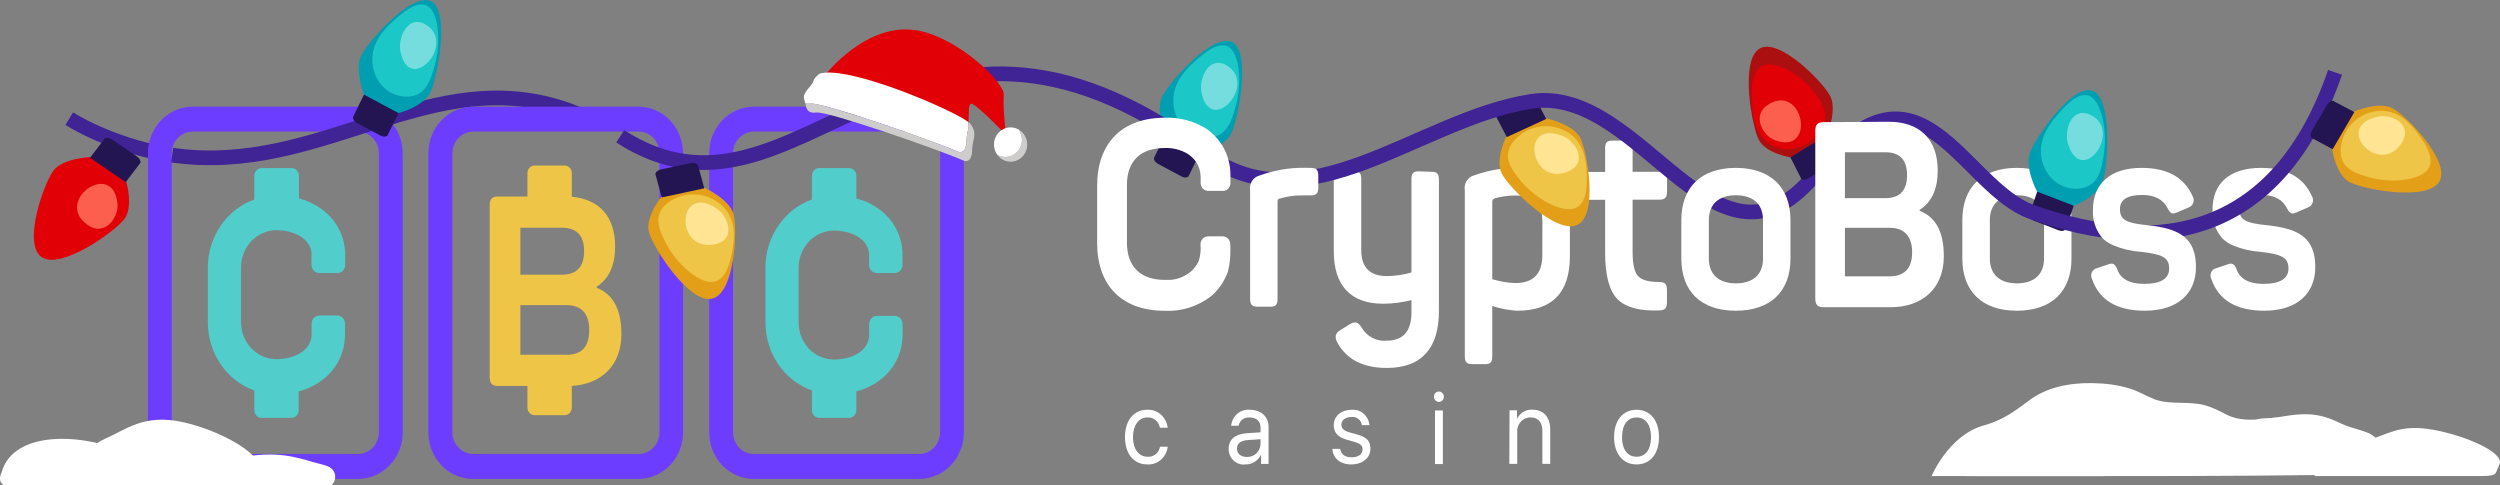 <svg width="170" height="33" viewBox="0 0 170 33" fill="none" xmlns="http://www.w3.org/2000/svg">
  <rect x="0" y="0" width="170" height="33" fill="#808080" stroke="none"/>
  <animate href="#outerRed" xmlns="http://www.w3.org/2000/svg" attributeName="fill"
    values="#e10006;#009eb1;#e49f19;#e10006" dur="2s" repeatCount="indefinite" />
  <animate href="#outerRed-1" xmlns="http://www.w3.org/2000/svg" attributeName="fill"
    values="#e10006;#009eb1;#e49f19;#e10006" dur="2s" repeatCount="indefinite" />
  <animate href="#innerRed" xmlns="http://www.w3.org/2000/svg" attributeName="fill"
    values="#e10006;#1bc7c7;#eec546;#e10006" dur="2s" repeatCount="indefinite" />
  <animate href="#innerRed-1" xmlns="http://www.w3.org/2000/svg" attributeName="fill"
    values="#e10006;#1bc7c7;#eec546;#e10006" dur="2s" repeatCount="indefinite" />
  <animate href="#blickRed" xmlns="http://www.w3.org/2000/svg" attributeName="fill"
    values="#fd5f4f;#75dddd;#ffe494;#fd5f4f" dur="2s" repeatCount="indefinite" />
  <animate href="#blickRed-1" xmlns="http://www.w3.org/2000/svg" attributeName="fill"
    values="#fd5f4f;#75dddd;#ffe494;#fd5f4f" dur="2s" repeatCount="indefinite" />
  <animate href="#outerBlue" xmlns="http://www.w3.org/2000/svg" attributeName="fill"
    values="#009eb1;#e49f19;#e10006;#009eb1" dur="2s" repeatCount="indefinite" />
  <animate href="#outerBlue-1" xmlns="http://www.w3.org/2000/svg" attributeName="fill"
    values="#009eb1;#e49f19;#e10006;#009eb1" dur="2s" repeatCount="indefinite" />
  <animate href="#outerBlue-2" xmlns="http://www.w3.org/2000/svg" attributeName="fill"
    values="#009eb1;#e49f19;#e10006;#009eb1" dur="2s" repeatCount="indefinite" />
  <animate href="#innerBlue" xmlns="http://www.w3.org/2000/svg" attributeName="fill"
    values="#75dddd;#ffe494;#fd5f4f;#75dddd" dur="2s" repeatCount="indefinite" />
  <animate href="#innerBlue-1" xmlns="http://www.w3.org/2000/svg" attributeName="fill"
    values="#75dddd;#ffe494;#fd5f4f;#75dddd" dur="2s" repeatCount="indefinite" />
  <animate href="#innerBlue-2" xmlns="http://www.w3.org/2000/svg" attributeName="fill"
    values="#75dddd;#ffe494;#fd5f4f;#75dddd" dur="2s" repeatCount="indefinite" />
  <animate href="#blickBlue" xmlns="http://www.w3.org/2000/svg" attributeName="fill"
    values="#75dddd;#ffe494;#fd5f4f;#75dddd" dur="2s" repeatCount="indefinite" />
  <animate href="#blickBlue-1" xmlns="http://www.w3.org/2000/svg" attributeName="fill"
    values="#75dddd;#ffe494;#fd5f4f;#75dddd" dur="2s" repeatCount="indefinite" />
  <animate href="#blickBlue-2" xmlns="http://www.w3.org/2000/svg" attributeName="fill"
    values="#75dddd;#ffe494;#fd5f4f;#75dddd" dur="2s" repeatCount="indefinite" />
  <animate href="#outerYellow" xmlns="http://www.w3.org/2000/svg" attributeName="fill"
    values="#e49f19;#009eb1;#ab0f0f;#e49f19" dur="2s" repeatCount="indefinite" />
  <animate href="#outerYellow-1" xmlns="http://www.w3.org/2000/svg" attributeName="fill"
    values="#e49f19;#009eb1;#ab0f0f;#e49f19" dur="2s" repeatCount="indefinite" />
  <animate href="#outerYellow-2" xmlns="http://www.w3.org/2000/svg" attributeName="fill"
    values="#e49f19;#009eb1;#ab0f0f;#e49f19" dur="2s" repeatCount="indefinite" />
  <animate href="#innerYellow" xmlns="http://www.w3.org/2000/svg" attributeName="fill"
    values="#eec546;#1bc7c7;#e10006;#eec546" dur="2s" repeatCount="indefinite" />
  <animate href="#innerYellow-1" xmlns="http://www.w3.org/2000/svg" attributeName="fill"
    values="#eec546;#1bc7c7;#e10006;#eec546" dur="2s" repeatCount="indefinite" />
  <animate href="#innerYellow-2" xmlns="http://www.w3.org/2000/svg" attributeName="fill"
    values="#eec546;#1bc7c7;#e10006;#eec546" dur="2s" repeatCount="indefinite" />
  <animate href="#blickYellow" xmlns="http://www.w3.org/2000/svg" attributeName="fill"
    values="#ffe494;#75dddd;#fd5f4f;#ffe494" dur="2s" repeatCount="indefinite" />
  <animate href="#blickYellow-1" xmlns="http://www.w3.org/2000/svg" attributeName="fill"
    values="#ffe494;#75dddd;#fd5f4f;#ffe494" dur="2s" repeatCount="indefinite" />
  <animate href="#blickYellow-2" xmlns="http://www.w3.org/2000/svg" attributeName="fill"
    values="#ffe494;#75dddd;#fd5f4f;#ffe494" dur="2s" repeatCount="indefinite" />
  <path
    d="M10.282 10.284C9.584 10.125 8.874 9.92 8.148 9.663C6.741 9.165 5.624 8.627 4.708 8.071"
    stroke="#402394" />
  <path
    d="M24.354 32.568H13.091C12.287 32.567 11.517 32.232 10.948 31.638C10.38 31.043 10.061 30.238 10.06 29.397V10.426C10.061 9.585 10.38 8.779 10.948 8.185C11.517 7.591 12.287 7.256 13.091 7.255H24.354C25.157 7.256 25.928 7.591 26.496 8.185C27.064 8.779 27.384 9.585 27.385 10.426V29.397C27.384 30.238 27.064 31.043 26.496 31.638C25.928 32.232 25.157 32.567 24.354 32.568ZM13.091 8.95C12.717 8.951 12.359 9.107 12.094 9.384C11.83 9.66 11.681 10.035 11.68 10.426V29.397C11.681 29.788 11.83 30.162 12.095 30.438C12.359 30.714 12.717 30.869 13.091 30.869H24.354C24.727 30.869 25.085 30.713 25.349 30.438C25.612 30.162 25.761 29.787 25.761 29.397V10.426C25.761 10.035 25.613 9.661 25.349 9.384C25.085 9.107 24.727 8.951 24.354 8.95H13.091Z"
    fill="#6D3DFF" />
  <path
    d="M11.709 10.549C21.893 12.017 29.333 4.101 38.734 7.531C39.169 7.689 39.609 7.873 40.053 8.082"
    stroke="#402394" />
  <path id="outerRed"
    d="M8.577 12.329C8.463 11.84 6.695 10.627 6.17 10.678C6.17 10.678 4.286 10.747 3.638 11.599C2.99 12.451 1.515 16.579 2.827 17.479C4.139 18.379 7.803 15.753 8.451 14.901C9.1 14.049 8.577 12.329 8.577 12.329Z"
    fill="#E10006" />
  <path
    d="M9.283 10.622C8.956 10.398 8.472 10.066 8.472 10.066C8.472 10.066 7.987 9.734 7.661 9.509C7.334 9.285 7.132 9.405 7.132 9.405L6.125 10.726L7.336 11.556L8.546 12.387L9.553 11.065C9.553 11.065 9.61 10.846 9.283 10.622Z"
    fill="#231452" />
  <path id="innerRed"
    d="M3.783 12.93C4.228 11.974 4.748 10.965 6.201 11.267C7.476 11.532 8.319 12.548 8.395 13.658C8.48 14.912 7.592 15.732 6.552 16.306C5.703 16.776 3.872 17.792 3.403 16.13C3.114 15.105 3.376 13.804 3.783 12.93Z"
    fill="#E10006" />
  <path id="blickRed"
    d="M5.651 13.111C6.37 12.302 7.796 12.086 7.989 13.823C8.097 14.796 7.11 16.138 5.926 15.275C4.98 14.586 5.132 13.694 5.651 13.111Z"
    fill="#FD5F4F" />
  <path id="outerBlue"
    d="M24.752 6.434C24.908 6.916 26.631 7.839 27.096 7.691C27.096 7.691 28.778 7.276 29.264 6.282C29.75 5.288 30.609 0.776 29.332 0.091C28.054 -0.594 25.062 2.774 24.576 3.768C24.09 4.763 24.752 6.434 24.752 6.434Z"
    fill="#009EB1" />
  <path
    d="M24.291 8.371C24.608 8.541 25.076 8.792 25.076 8.792C25.076 8.792 25.545 9.044 25.862 9.213C26.178 9.383 26.344 9.224 26.344 9.224L27.095 7.69L25.922 7.062L24.75 6.433L24 7.968C24 7.968 23.975 8.202 24.291 8.371Z"
    fill="#231452" />
  <path id="innerBlue"
    d="M29.57 4.42C29.278 5.484 28.925 6.617 27.588 6.572C26.416 6.533 25.545 5.643 25.353 4.517C25.136 3.243 25.84 2.239 26.708 1.458C27.417 0.82 28.944 -0.559 29.551 1.063C29.925 2.064 29.836 3.448 29.57 4.42Z"
    fill="#1BC7C7" />
  <path id="blickBlue"
    d="M29.405 3.825C28.852 4.786 27.6 5.268 27.232 3.521C27.027 2.541 27.759 0.984 28.916 1.653C29.84 2.188 29.805 3.131 29.405 3.825Z"
    fill="#75DDDD" />
  <path
    d="M43.436 32.568H32.155C31.352 32.567 30.582 32.232 30.014 31.638C29.446 31.043 29.127 30.237 29.127 29.397V10.426C29.127 9.586 29.446 8.78 30.014 8.185C30.582 7.591 31.352 7.256 32.155 7.255H43.421C44.225 7.256 44.995 7.591 45.562 8.185C46.13 8.78 46.449 9.586 46.449 10.426V29.397C46.449 30.235 46.132 31.038 45.568 31.632C45.003 32.226 44.237 32.563 43.436 32.568ZM32.17 8.95C31.796 8.951 31.438 9.107 31.174 9.384C30.911 9.661 30.763 10.035 30.763 10.426V29.397C30.764 29.787 30.912 30.161 31.176 30.436C31.439 30.712 31.797 30.868 32.17 30.869H43.436C43.809 30.869 44.167 30.713 44.431 30.438C44.695 30.162 44.843 29.787 44.843 29.397V10.426C44.843 10.035 44.695 9.661 44.431 9.384C44.167 9.107 43.81 8.951 43.436 8.95H32.17Z"
    fill="#6D3DFF" />
  <path
    d="M42.257 22.709C42.257 21.056 41.697 20.012 40.578 19.569V19.495C41.417 18.948 41.83 18.043 41.83 16.756C41.83 14.733 40.751 13.543 38.883 13.381V11.775C38.883 11.637 38.831 11.504 38.738 11.407C38.645 11.309 38.518 11.254 38.386 11.254H36.361C36.295 11.254 36.231 11.268 36.171 11.294C36.111 11.32 36.056 11.359 36.01 11.407C35.964 11.455 35.928 11.513 35.904 11.576C35.879 11.639 35.867 11.706 35.867 11.775V13.362H33.874C33.462 13.362 33.3 13.524 33.3 13.978V25.629C33.3 26.084 33.462 26.245 33.874 26.245H35.867V27.717C35.867 27.854 35.919 27.985 36.011 28.082C36.104 28.179 36.23 28.233 36.361 28.233H38.386C38.517 28.233 38.643 28.179 38.736 28.082C38.83 27.986 38.882 27.854 38.883 27.717V26.245C40.924 26.11 42.257 24.831 42.257 22.709ZM35.385 15.485H38.206C39.211 15.485 39.719 16.009 39.719 17.08C39.719 18.151 39.211 18.679 38.206 18.679H35.385V15.485ZM38.5 24.122H35.385V20.747H38.5C39.539 20.747 40.066 21.31 40.066 22.454C40.066 23.599 39.539 24.13 38.5 24.13V24.122Z"
    fill="#EEC546" />
  <path fill-rule="evenodd" clip-rule="evenodd"
    d="M60.842 18.567H59.612C59.478 18.564 59.35 18.508 59.254 18.41C59.158 18.312 59.102 18.179 59.096 18.039V17.184C58.949 16.155 57.792 15.681 56.709 15.681C56.072 15.682 55.462 15.948 55.011 16.42C54.561 16.891 54.308 17.531 54.308 18.197V21.938C54.308 22.605 54.561 23.243 55.011 23.715C55.462 24.186 56.073 24.45 56.709 24.45C57.825 24.45 59.022 23.949 59.103 22.848V22.031C59.104 21.884 59.161 21.744 59.26 21.641C59.359 21.538 59.494 21.48 59.634 21.48H60.846C60.915 21.479 60.984 21.493 61.048 21.521C61.113 21.548 61.171 21.589 61.22 21.64C61.27 21.691 61.309 21.752 61.336 21.819C61.362 21.886 61.376 21.958 61.376 22.031V22.898C61.302 24.716 60.072 26.119 58.231 26.619V27.895C58.23 28.032 58.177 28.164 58.084 28.261C57.991 28.359 57.865 28.414 57.733 28.415H55.708C55.576 28.414 55.45 28.359 55.357 28.261C55.264 28.164 55.211 28.032 55.21 27.895V26.554C54.289 26.224 53.489 25.601 52.922 24.772C52.356 23.943 52.051 22.95 52.05 21.931V18.19C52.051 17.171 52.356 16.177 52.922 15.348C53.489 14.519 54.289 13.896 55.21 13.566V11.948C55.211 11.81 55.264 11.679 55.357 11.582C55.45 11.484 55.576 11.429 55.708 11.428H57.733C57.865 11.429 57.991 11.484 58.084 11.582C58.177 11.679 58.23 11.81 58.231 11.948V13.489C60.043 13.982 61.273 15.362 61.372 17.149V18.012C61.372 18.085 61.358 18.157 61.332 18.225C61.305 18.292 61.266 18.353 61.217 18.405C61.168 18.456 61.109 18.497 61.045 18.525C60.98 18.553 60.911 18.567 60.842 18.567ZM22.947 18.567H21.724C21.654 18.569 21.583 18.556 21.517 18.529C21.451 18.502 21.391 18.462 21.341 18.41C21.29 18.358 21.25 18.296 21.223 18.228C21.196 18.16 21.182 18.086 21.183 18.012V17.157C21.035 16.128 19.875 15.655 18.796 15.655C18.159 15.655 17.547 15.921 17.097 16.392C16.646 16.864 16.392 17.503 16.391 18.17V21.911C16.392 22.578 16.646 23.217 17.097 23.688C17.548 24.159 18.159 24.423 18.796 24.423C19.912 24.423 21.105 23.922 21.19 22.821V22.004C21.19 21.931 21.204 21.86 21.23 21.793C21.257 21.726 21.296 21.666 21.344 21.614C21.393 21.563 21.451 21.523 21.515 21.495C21.579 21.467 21.648 21.453 21.717 21.453H22.932C23.072 21.453 23.206 21.511 23.305 21.614C23.404 21.718 23.459 21.858 23.459 22.004V22.69V22.709V22.898C23.382 24.716 22.151 26.119 20.31 26.619V27.895C20.31 28.033 20.258 28.165 20.164 28.262C20.071 28.36 19.945 28.415 19.813 28.415H17.791C17.659 28.415 17.532 28.36 17.439 28.262C17.346 28.165 17.294 28.033 17.294 27.895V26.554C16.372 26.224 15.572 25.601 15.005 24.772C14.439 23.943 14.134 22.95 14.133 21.931V18.19C14.134 17.171 14.439 16.177 15.005 15.348C15.572 14.519 16.372 13.896 17.294 13.566V11.948C17.294 11.81 17.346 11.678 17.439 11.58C17.532 11.483 17.659 11.428 17.791 11.428H19.831C19.963 11.428 20.089 11.483 20.183 11.58C20.276 11.678 20.328 11.81 20.328 11.948V13.489C22.14 13.982 23.374 15.362 23.474 17.149V18.012C23.474 18.085 23.461 18.157 23.435 18.224C23.408 18.292 23.37 18.353 23.321 18.404C23.272 18.456 23.213 18.497 23.149 18.525C23.085 18.553 23.017 18.567 22.947 18.567Z"
    fill="#51CDCB" />
  <path
    d="M62.518 32.568H51.252C50.448 32.567 49.678 32.232 49.111 31.638C48.543 31.043 48.224 30.237 48.224 29.397V10.426C48.224 9.586 48.543 8.78 49.111 8.185C49.678 7.591 50.448 7.256 51.252 7.255H62.518C63.321 7.256 64.091 7.591 64.659 8.185C65.227 8.78 65.546 9.586 65.546 10.426V29.397C65.546 30.237 65.227 31.043 64.659 31.638C64.091 32.232 63.321 32.567 62.518 32.568ZM51.252 8.95C50.878 8.951 50.52 9.107 50.257 9.384C49.993 9.661 49.845 10.035 49.845 10.426V29.397C49.846 29.787 49.994 30.161 50.258 30.436C50.521 30.712 50.879 30.868 51.252 30.869H62.518C62.891 30.869 63.249 30.713 63.513 30.438C63.777 30.162 63.925 29.787 63.925 29.397V10.426C63.925 10.035 63.777 9.661 63.513 9.384C63.249 9.107 62.892 8.951 62.518 8.95H51.252Z"
    fill="#6D3DFF" />
  <path
    d="M97.345 11.682C97.714 11.682 97.846 11.806 97.846 12.214V21.168C97.846 23.599 96.741 25.02 94.303 25.02C92.708 25.02 91.585 24.454 90.955 23.321C90.73 22.936 90.793 22.628 91.165 22.435L91.776 22.05C92.145 21.838 92.34 21.888 92.583 22.262C92.756 22.562 93.005 22.806 93.303 22.966C93.601 23.126 93.936 23.196 94.27 23.167C95.415 23.167 95.979 22.528 95.979 21.241V20.409C95.351 20.565 94.709 20.648 94.064 20.655C91.81 20.655 90.697 19.38 90.697 17.091V12.183C90.697 11.775 90.826 11.651 91.198 11.651H92.082C92.45 11.651 92.565 11.775 92.565 12.183V17.022C92.565 18.178 93.147 18.775 94.318 18.775C94.879 18.767 95.437 18.684 95.979 18.529V12.183C95.979 11.775 96.108 11.651 96.476 11.651L97.345 11.682Z"
    fill="white" />
  <path
    d="M103.356 11.416C105.625 11.416 106.752 12.676 106.752 14.995V17.426C106.752 19.888 105.562 21.129 103.164 21.129C102.591 21.095 102.023 20.988 101.474 20.809V24.215C101.474 24.619 101.36 24.762 100.991 24.762H100.104C99.735 24.762 99.607 24.619 99.607 24.215V12.942C99.568 12.721 99.612 12.494 99.728 12.306C99.844 12.118 100.025 11.983 100.233 11.929C101.236 11.564 102.294 11.39 103.356 11.416ZM104.884 15.049C104.884 13.893 104.288 13.296 103.083 13.296C102.593 13.291 102.105 13.356 101.632 13.489C101.586 13.505 101.545 13.536 101.517 13.577C101.488 13.619 101.473 13.669 101.474 13.72V18.983C101.981 19.141 102.506 19.231 103.035 19.249C104.273 19.249 104.877 18.613 104.877 17.353L104.884 15.049Z"
    fill="white" />
  <path
    d="M133.439 14.961C133.439 12.745 134.776 11.416 137.145 11.416C139.513 11.416 140.861 12.745 140.861 14.961V17.584C140.861 19.8 139.524 21.129 137.145 21.129C134.765 21.129 133.439 19.8 133.439 17.584V14.961ZM138.994 14.961C138.994 13.878 138.32 13.277 137.152 13.277C135.984 13.277 135.31 13.878 135.31 14.961V17.584C135.31 18.648 135.97 19.268 137.152 19.268C138.334 19.268 138.994 18.648 138.994 17.584V14.961Z"
    fill="white" />
  <path
    d="M153.748 11.416C155.472 11.416 156.632 12.056 157.196 13.312C157.24 13.379 157.269 13.456 157.28 13.537C157.291 13.618 157.284 13.701 157.259 13.778C157.234 13.856 157.192 13.926 157.136 13.984C157.08 14.041 157.012 14.084 156.938 14.109L156.201 14.429C155.833 14.587 155.734 14.553 155.524 14.183C155.218 13.562 154.64 13.258 153.785 13.258C152.772 13.258 152.275 13.578 152.275 14.217C152.275 14.988 152.758 15.173 154.157 15.315C156.345 15.546 157.439 16.182 157.439 18.17C157.439 19.958 156.201 21.129 153.966 21.129C152.08 21.129 150.872 20.42 150.375 18.983C150.338 18.914 150.317 18.837 150.314 18.757C150.311 18.678 150.325 18.599 150.356 18.527C150.388 18.455 150.434 18.391 150.493 18.341C150.552 18.291 150.621 18.256 150.695 18.239L151.432 17.993C151.752 17.85 151.947 17.92 152.091 18.328C152.334 18.983 152.945 19.303 153.91 19.303C155.052 19.303 155.616 18.948 155.616 18.259C155.616 17.488 155.118 17.284 153.686 17.122C153.062 17.08 152.448 16.937 151.866 16.698C151.594 16.59 151.343 16.428 151.13 16.221C150.896 15.961 150.715 15.654 150.599 15.319C150.482 14.984 150.432 14.627 150.452 14.271C150.434 12.514 151.575 11.416 153.748 11.416Z"
    fill="white" />
  <path
    d="M78.875 29.084C78.84 28.877 78.732 28.691 78.573 28.562C78.413 28.433 78.214 28.37 78.013 28.387C77.435 28.387 77.041 28.919 77.041 29.724C77.041 30.529 77.442 31.057 78.02 31.057C78.219 31.077 78.418 31.018 78.577 30.893C78.737 30.768 78.845 30.584 78.882 30.379H79.405C79.363 30.726 79.196 31.044 78.938 31.267C78.68 31.49 78.351 31.602 78.017 31.581C77.107 31.581 76.499 30.872 76.499 29.724C76.499 28.576 77.103 27.863 78.009 27.863C78.346 27.844 78.677 27.959 78.936 28.186C79.194 28.413 79.361 28.734 79.402 29.084H78.875Z"
    fill="white" />
  <path
    d="M83.548 30.511C83.548 29.883 83.987 29.513 84.789 29.459L85.718 29.397V29.093C85.718 28.638 85.449 28.388 84.959 28.388C84.792 28.372 84.625 28.421 84.49 28.524C84.354 28.628 84.259 28.779 84.222 28.95H83.718C83.748 28.633 83.898 28.341 84.133 28.137C84.368 27.934 84.67 27.836 84.974 27.864C85.758 27.864 86.263 28.326 86.263 29.043V31.547H85.754V30.915C85.654 31.12 85.501 31.291 85.312 31.409C85.123 31.527 84.906 31.587 84.686 31.582C84.542 31.601 84.396 31.587 84.258 31.541C84.119 31.496 83.991 31.42 83.883 31.318C83.776 31.216 83.69 31.092 83.632 30.953C83.574 30.813 83.546 30.663 83.548 30.511ZM85.718 30.16V29.867L84.852 29.925C84.355 29.96 84.115 30.16 84.115 30.511C84.115 30.861 84.381 31.073 84.8 31.073C84.919 31.078 85.036 31.059 85.147 31.015C85.258 30.972 85.359 30.905 85.444 30.82C85.53 30.735 85.598 30.633 85.645 30.519C85.692 30.406 85.717 30.284 85.718 30.16Z"
    fill="white" />
  <path
    d="M91.916 27.867C92.061 27.853 92.207 27.869 92.346 27.913C92.485 27.958 92.614 28.031 92.726 28.128C92.837 28.225 92.93 28.344 92.998 28.479C93.066 28.613 93.107 28.76 93.121 28.911H92.609C92.584 28.739 92.496 28.585 92.363 28.481C92.229 28.377 92.062 28.332 91.898 28.357C91.489 28.357 91.213 28.569 91.213 28.888C91.213 29.135 91.393 29.3 91.773 29.404L92.277 29.543C92.948 29.728 93.187 29.986 93.187 30.518C93.187 31.142 92.646 31.581 91.88 31.581C91.114 31.581 90.649 31.154 90.598 30.522H91.136C91.191 30.907 91.463 31.096 91.916 31.096C92.369 31.096 92.653 30.888 92.653 30.56C92.653 30.302 92.517 30.175 92.137 30.059L91.555 29.894C90.977 29.724 90.694 29.404 90.694 28.919C90.69 28.303 91.195 27.867 91.916 27.867Z"
    fill="white" />
  <path
    d="M97.508 26.947C97.513 26.878 97.538 26.813 97.578 26.759C97.619 26.705 97.674 26.664 97.736 26.642C97.798 26.62 97.865 26.617 97.929 26.634C97.992 26.651 98.05 26.687 98.095 26.738C98.139 26.788 98.168 26.851 98.179 26.919C98.19 26.987 98.182 27.056 98.156 27.119C98.129 27.182 98.086 27.236 98.031 27.274C97.976 27.311 97.912 27.332 97.846 27.332C97.8 27.331 97.754 27.319 97.712 27.299C97.669 27.279 97.631 27.25 97.6 27.214C97.568 27.178 97.544 27.136 97.528 27.09C97.512 27.044 97.505 26.995 97.508 26.947ZM97.581 27.91H98.115V31.558H97.581V27.91Z"
    fill="white" />
  <path
    d="M102.649 27.899H103.154V28.488C103.253 28.283 103.409 28.114 103.601 28.002C103.794 27.89 104.014 27.841 104.233 27.86C104.969 27.86 105.415 28.376 105.415 29.205V31.543H104.881V29.305C104.881 28.712 104.597 28.384 104.074 28.384C103.948 28.383 103.822 28.41 103.706 28.463C103.589 28.516 103.485 28.594 103.4 28.692C103.315 28.791 103.25 28.907 103.211 29.033C103.172 29.159 103.158 29.292 103.172 29.424V31.543H102.634L102.649 27.899Z"
    fill="white" />
  <path
    d="M109.758 29.724C109.758 28.588 110.354 27.863 111.286 27.863C112.218 27.863 112.811 28.588 112.811 29.724C112.811 30.861 112.218 31.581 111.286 31.581C110.354 31.581 109.758 30.853 109.758 29.724ZM112.269 29.724C112.269 28.884 111.901 28.387 111.286 28.387C110.671 28.387 110.299 28.888 110.299 29.724C110.299 30.561 110.667 31.058 111.286 31.058C111.905 31.058 112.269 30.561 112.269 29.724Z"
    fill="white" />
  <path
    d="M110.519 9.555C110.888 9.555 111.017 9.678 111.017 10.087V11.682H112.858C113.226 11.682 113.359 11.805 113.359 12.213V13.03C113.359 13.415 113.23 13.577 112.858 13.577H111.017V17.141C111.017 17.973 111.145 18.524 111.403 18.79C111.661 19.056 112.14 19.175 112.836 19.175C113.204 19.175 113.352 19.299 113.352 19.726V20.539C113.352 20.967 113.223 21.09 112.836 21.11C111.484 21.16 110.534 20.894 109.985 20.339C109.436 19.784 109.149 18.725 109.149 17.218V13.585H108.044C107.676 13.585 107.562 13.443 107.562 13.038V12.221C107.562 11.813 107.672 11.69 108.044 11.69H109.149V10.095C109.149 9.686 109.278 9.563 109.65 9.563L110.519 9.555Z"
    fill="white" />
  <path id="outerYellow-1"
    d="M105.103 8.038C104.593 7.9 102.636 8.799 102.44 9.262C102.44 9.262 101.629 10.869 102.124 11.817C102.62 12.765 105.795 15.965 107.247 15.298C108.698 14.631 107.945 10.317 107.45 9.369C106.954 8.421 105.103 8.038 105.103 8.038Z"
    fill="#E49F19" />
  <path
    d="M103.832 6.634C103.471 6.8 102.935 7.046 102.935 7.046C102.935 7.046 102.399 7.293 102.038 7.459C101.676 7.625 101.694 7.85 101.694 7.85L102.464 9.321L103.803 8.706L105.142 8.09L104.373 6.619C104.373 6.619 104.194 6.468 103.832 6.634Z"
    fill="#231452" />
  <path id="innerYellow-1"
    d="M103.439 12.33C102.75 11.502 102.047 10.585 103.005 9.514C103.846 8.575 105.19 8.354 106.264 8.821C107.478 9.348 107.833 10.481 107.888 11.625C107.932 12.559 108.033 14.574 106.259 14.174C105.164 13.927 104.068 13.086 103.439 12.33Z"
    fill="#EEC546" />
  <path id="blickYellow-1"
    d="M104.485 10.852C104.062 9.864 104.522 8.569 106.239 9.237C107.202 9.611 108 11.076 106.642 11.654C105.556 12.116 104.79 11.564 104.485 10.852Z"
    fill="#FFE494" />
  <path id="outerBlue-1"
    d="M79.217 9.212C79.374 9.694 81.097 10.617 81.562 10.469C81.562 10.469 83.244 10.054 83.73 9.06C84.216 8.066 85.076 3.554 83.798 2.869C82.521 2.184 79.527 5.552 79.041 6.546C78.555 7.54 79.217 9.212 79.217 9.212Z"
    fill="#009EB1" />
  <path
    d="M78.759 11.15C79.075 11.319 79.544 11.571 79.544 11.571C79.544 11.571 80.013 11.822 80.329 11.992C80.646 12.162 80.812 12.003 80.812 12.003L81.562 10.469L80.39 9.84L79.218 9.212L78.468 10.746C78.468 10.746 78.442 10.98 78.759 11.15Z"
    fill="#231452" />
  <path id="innerBlue-1"
    d="M84.038 7.199C83.746 8.264 83.393 9.396 82.057 9.351C80.884 9.312 80.013 8.422 79.821 7.296C79.604 6.023 80.308 5.018 81.176 4.237C81.885 3.599 83.412 2.221 84.019 3.842C84.394 4.843 84.305 6.228 84.038 7.199Z"
    fill="#1BC7C7" />
  <path id="blickBlue-1"
    d="M83.874 6.604C83.32 7.566 82.068 8.048 81.701 6.3C81.495 5.321 82.228 3.763 83.385 4.433C84.309 4.967 84.274 5.911 83.874 6.604Z"
    fill="#75DDDD" />
  <path id="outerBlue-2"
    d="M138.53 13.038C138.744 13.497 140.567 14.202 141.01 13.997C141.01 13.997 142.629 13.377 142.99 12.33C143.351 11.283 143.653 6.696 142.301 6.174C140.949 5.651 138.39 9.365 138.029 10.413C137.668 11.46 138.53 13.038 138.53 13.038Z"
    fill="#009EB1" />
  <path
    d="M138.311 15.013C138.646 15.142 139.143 15.334 139.143 15.334C139.143 15.334 139.639 15.526 139.974 15.655C140.309 15.785 140.455 15.607 140.455 15.607L141.013 13.99L139.772 13.51L138.53 13.031L137.973 14.648C137.973 14.648 137.976 14.883 138.311 15.013Z"
    fill="#231452" />
  <path id="innerBlue-2"
    d="M143.068 10.444C142.909 11.537 142.697 12.705 141.364 12.826C140.195 12.931 139.223 12.155 138.894 11.061C138.523 9.823 139.099 8.739 139.865 7.856C140.491 7.135 141.839 5.578 142.639 7.113C143.133 8.06 143.214 9.447 143.068 10.444Z"
    fill="#1BC7C7" />
  <path id="blickBlue-2"
    d="M142.834 9.876C142.402 10.899 141.217 11.532 140.639 9.842C140.315 8.895 140.852 7.257 142.082 7.779C143.065 8.196 143.145 9.137 142.834 9.876Z"
    fill="#75DDDD" />
  <path
    d="M42.175 9.268C54.409 17.173 61.673 -4.565 81.937 10.454C88.884 15.604 96.465 8.082 104.111 6.897C111.758 5.711 116.728 20.335 123.61 11.639C130.492 2.944 133.444 12.718 138.138 14.406C146.932 17.568 154.96 15.987 158.784 4.921"
    stroke="#402394" />
  <path id="outerRed-1"
    d="M121.798 10.707C122.273 10.812 124.061 9.725 124.231 9.228C124.231 9.228 124.942 7.492 124.461 6.543C123.98 5.594 120.965 2.505 119.639 3.311C118.313 4.117 119.114 8.552 119.595 9.501C120.076 10.451 121.798 10.707 121.798 10.707Z"
    fill="#AB0F0F" />
  <path
    d="M122.99 12.111C123.32 11.911 123.808 11.614 123.808 11.614C123.808 11.614 124.297 11.317 124.626 11.117C124.956 10.916 124.934 10.683 124.934 10.683L124.188 9.213L122.967 9.955L121.746 10.698L122.492 12.168C122.492 12.168 122.66 12.312 122.99 12.111Z"
    fill="#231452" />
  <path id="innerRed-1"
    d="M123.235 6.112C123.892 6.921 124.563 7.821 123.704 9.008C122.95 10.05 121.714 10.383 120.711 9.98C119.576 9.525 119.221 8.373 119.143 7.187C119.079 6.218 118.938 4.128 120.586 4.409C121.603 4.583 122.636 5.373 123.235 6.112Z"
    fill="#E10006" />
  <path id="blickRed-1"
    d="M122.314 7.737C122.728 8.731 122.334 10.113 120.733 9.55C119.836 9.235 119.063 7.773 120.304 7.067C121.295 6.503 122.015 7.019 122.314 7.737Z"
    fill="#FD5F4F" />
  <path
    d="M56.062 5.153C56.062 5.153 58.889 1.455 62.374 2.069C65.164 2.56 68.34 5.616 68.258 6.464C68.176 7.312 68.409 9.177 68.409 9.177C68.409 9.177 66.174 6.812 65.989 7.071C65.78 7.365 65.968 7.891 65.78 9.177L56.062 5.153Z"
    fill="#E10006" />
  <path
    d="M65.827 8.839C65.757 9.121 65.714 9.41 65.707 9.701C65.703 9.878 65.658 10.025 65.602 10.14C65.517 10.316 65.314 10.393 65.139 10.315C63.333 9.517 55.891 6.948 55.137 7.042C54.977 7.062 54.854 7.056 54.758 7.03C54.739 6.939 54.717 6.847 54.684 6.76C54.52 6.321 55.231 5.827 55.299 5.544C55.368 5.262 55.737 5.007 55.737 5.007C57.663 4.433 64.602 7.372 65.835 8.29C65.883 8.492 65.866 8.681 65.827 8.839Z"
    fill="white" />
  <path
    d="M69.85 9.83C69.85 10.475 69.345 10.997 68.722 10.997C68.35 10.997 68.02 10.811 67.814 10.524C67.976 10.617 68.162 10.669 68.36 10.669C68.983 10.669 69.489 10.147 69.489 9.502C69.489 9.243 69.407 9.002 69.267 8.809C69.615 9.007 69.85 9.39 69.85 9.83Z"
    fill="#CECDCC" />
  <path
    d="M69.488 9.503C69.488 10.147 68.983 10.669 68.359 10.669C68.161 10.669 67.975 10.617 67.814 10.524C67.675 10.33 67.592 10.09 67.592 9.83C67.592 9.186 68.098 8.663 68.721 8.663C68.919 8.663 69.105 8.716 69.267 8.809C69.406 9.003 69.488 9.243 69.488 9.503Z"
    fill="white" />
  <path
    d="M66.219 9.448C66.149 9.731 66.106 10.019 66.099 10.31C66.095 10.488 66.049 10.634 65.994 10.749C65.909 10.925 65.706 11.002 65.53 10.925C63.725 10.126 56.282 7.557 55.529 7.651C54.891 7.731 54.839 7.393 54.759 7.031C54.855 7.057 54.978 7.063 55.137 7.043C55.891 6.949 63.333 9.518 65.139 10.316C65.314 10.394 65.518 10.317 65.603 10.141C65.658 10.026 65.704 9.879 65.708 9.702C65.714 9.411 65.757 9.122 65.827 8.84C65.867 8.682 65.883 8.493 65.836 8.291C65.907 8.344 65.959 8.39 65.99 8.428C66.287 8.794 66.288 9.171 66.219 9.448Z"
    fill="#CECDCC" />
  <path id="outerYellow"
    d="M47.862 12.748C47.391 12.502 45.279 12.957 44.988 13.367C44.988 13.367 43.848 14.762 44.131 15.796C44.414 16.831 46.843 20.648 48.409 20.31C49.976 19.973 50.162 15.592 49.879 14.558C49.596 13.524 47.862 12.748 47.862 12.748Z"
    fill="#E49F19" />
  <path
    d="M46.919 11.097C46.528 11.181 45.95 11.305 45.95 11.305C45.95 11.305 45.372 11.43 44.982 11.514C44.591 11.598 44.561 11.822 44.561 11.822L45.001 13.426L46.446 13.115L47.892 12.804L47.452 11.2C47.452 11.2 47.309 11.013 46.919 11.097Z"
    fill="#231452" />
  <path id="innerYellow"
    d="M45.31 16.582C44.811 15.623 44.318 14.575 45.487 13.736C46.514 13 47.879 13.076 48.832 13.764C49.91 14.543 50.016 15.728 49.824 16.858C49.668 17.781 49.335 19.772 47.68 18.996C46.66 18.517 45.764 17.458 45.31 16.582Z"
    fill="#EEC546" />
  <path id="blickYellow"
    d="M46.652 15.363C46.449 14.307 47.178 13.14 48.719 14.165C49.583 14.74 50.052 16.345 48.596 16.616C47.432 16.832 46.799 16.126 46.652 15.363Z"
    fill="#FFE494" />
  <path
    d="M128.449 8.28C130.526 8.28 131.764 9.467 131.764 11.593C131.764 12.853 131.359 13.739 130.541 14.271V14.34C131.646 14.764 132.18 15.793 132.18 17.423C132.18 19.603 130.732 20.89 128.559 20.89H124.003C123.602 20.89 123.44 20.732 123.44 20.289V8.908C123.44 8.465 123.602 8.307 124.003 8.307L128.449 8.28ZM128.206 13.473C129.189 13.473 129.679 12.957 129.679 11.913C129.679 10.869 129.182 10.353 128.206 10.353H125.455V13.473H128.206ZM128.497 15.492H125.455V18.79H128.497C129.51 18.79 130.025 18.239 130.025 17.161C130.025 16.082 129.51 15.492 128.497 15.492Z"
    fill="white" />
  <path
    d="M83.582 18.085C83.658 17.598 83.684 17.103 83.659 16.61C83.659 16.467 83.605 16.33 83.508 16.228C83.411 16.127 83.28 16.07 83.143 16.07H82.149C82.012 16.07 81.881 16.127 81.784 16.228C81.688 16.33 81.633 16.467 81.633 16.61C81.67 16.993 81.63 17.38 81.515 17.747C81.4 17.993 81.243 18.215 81.051 18.401C80.639 18.774 80.122 18.996 79.578 19.033C79.457 19.033 79.335 19.033 79.21 19.033C77.552 19.033 76.632 18.128 76.632 16.498V12.58C76.632 10.95 77.549 10.064 79.21 10.064C79.76 10.044 80.305 10.185 80.782 10.473C80.985 10.609 81.163 10.781 81.309 10.981C81.512 11.268 81.629 11.611 81.644 11.967V12.441C81.644 12.512 81.658 12.582 81.684 12.648C81.709 12.713 81.747 12.773 81.795 12.823C81.843 12.873 81.9 12.912 81.963 12.94C82.025 12.967 82.092 12.981 82.16 12.981H83.154C83.222 12.981 83.29 12.968 83.352 12.941C83.415 12.914 83.472 12.874 83.52 12.824C83.568 12.774 83.606 12.714 83.632 12.648C83.658 12.582 83.671 12.512 83.67 12.441V12.179C83.67 12.179 83.67 12.079 83.67 11.937C83.679 11.229 83.493 10.534 83.136 9.933C82.862 9.474 82.498 9.08 82.068 8.777C81.208 8.232 80.214 7.964 79.21 8.007C76.263 8.007 74.606 9.76 74.606 12.63V16.51C74.606 19.399 76.263 21.133 79.21 21.133C80.354 21.193 81.482 20.83 82.396 20.108C82.893 19.668 83.274 19.102 83.501 18.463C83.534 18.339 83.561 18.213 83.582 18.085Z"
    fill="white" />
  <path
    d="M89.143 11.416C89.511 11.416 89.644 11.54 89.644 11.967V12.738C89.644 13.146 89.515 13.289 89.143 13.289H88.564C88.048 13.276 87.532 13.348 87.036 13.501C86.922 13.501 86.874 13.589 86.874 13.712V20.305C86.874 20.713 86.763 20.855 86.391 20.855H85.507C85.139 20.855 85.007 20.713 85.007 20.305V12.95C84.97 12.729 85.014 12.502 85.131 12.315C85.248 12.127 85.429 11.993 85.636 11.94C86.599 11.588 87.611 11.408 88.631 11.408L89.143 11.416Z"
    fill="white" />
  <path
    d="M145.638 11.416C147.362 11.416 148.518 12.056 149.082 13.312C149.126 13.379 149.155 13.456 149.166 13.537C149.177 13.618 149.17 13.701 149.145 13.778C149.12 13.856 149.078 13.926 149.022 13.984C148.966 14.041 148.898 14.084 148.824 14.109L148.087 14.429C147.719 14.587 147.619 14.553 147.41 14.183C147.104 13.562 146.526 13.258 145.671 13.258C144.658 13.258 144.157 13.578 144.157 14.217C144.157 14.988 144.64 15.173 146.043 15.315C148.231 15.546 149.325 16.182 149.325 18.17C149.325 19.958 148.087 21.129 145.848 21.129C143.966 21.129 142.758 20.42 142.261 18.983C142.224 18.914 142.203 18.837 142.2 18.757C142.197 18.678 142.211 18.599 142.242 18.527C142.274 18.455 142.32 18.391 142.379 18.341C142.438 18.291 142.507 18.256 142.581 18.239L143.318 17.993C143.638 17.85 143.83 17.92 143.977 18.328C144.216 18.983 144.828 19.303 145.796 19.303C146.938 19.303 147.502 18.948 147.502 18.259C147.502 17.488 147.001 17.284 145.568 17.122C144.945 17.081 144.333 16.938 143.752 16.698C143.472 16.592 143.215 16.43 142.994 16.221C142.76 15.961 142.581 15.654 142.465 15.319C142.349 14.983 142.299 14.627 142.32 14.271C142.323 12.514 143.465 11.416 145.638 11.416Z"
    fill="white" />
  <path id="outerYellow-2"
    d="M160.041 7.595C159.551 7.77 158.475 9.614 158.578 10.105C158.578 10.105 158.828 11.883 159.765 12.381C160.701 12.88 165.078 13.714 165.876 12.346C166.674 10.979 163.629 7.861 162.692 7.363C161.756 6.864 160.041 7.595 160.041 7.595Z"
    fill="#E49F19" />
  <path
    d="M158.213 7.167C158.015 7.508 157.72 8.012 157.72 8.012C157.72 8.012 157.426 8.517 157.227 8.857C157.029 9.198 157.17 9.372 157.17 9.372L158.623 10.145L159.359 8.884L160.095 7.623L158.642 6.85C158.642 6.85 158.412 6.827 158.213 7.167Z"
    fill="#231452" />
  <path id="innerYellow-2"
    d="M161.118 12.059C160.093 11.768 159.007 11.413 159.178 9.992C159.328 8.746 160.29 7.806 161.422 7.582C162.703 7.33 163.629 8.06 164.32 8.968C164.883 9.71 166.102 11.308 164.441 11.981C163.416 12.396 162.054 12.325 161.118 12.059Z"
    fill="#EEC546" />
  <path id="blickYellow-2"
    d="M161.129 10.258C160.23 9.687 159.871 8.363 161.637 7.942C162.627 7.706 164.1 8.458 163.327 9.7C162.71 10.692 161.778 10.671 161.129 10.258Z"
    fill="#FFE494" />
  <path
    d="M114.331 14.961C114.331 12.745 115.668 11.416 118.033 11.416C120.397 11.416 121.752 12.745 121.752 14.961V17.584C121.752 19.8 120.416 21.129 118.033 21.129C115.65 21.129 114.331 19.8 114.331 17.584V14.961ZM119.885 14.961C119.885 13.878 119.207 13.277 118.044 13.277C116.88 13.277 116.202 13.878 116.202 14.961V17.584C116.202 18.648 116.861 19.268 118.044 19.268C119.226 19.268 119.885 18.648 119.885 17.584V14.961Z"
    fill="white" />
  <path
    d="M12.397 28.696C9.763 28.123 8.516 29.248 7.129 29.842C5.742 30.436 3.178 33.28 3.178 33.28H15.47C17.664 33.28 17.225 33.28 17.664 32.134C18.103 30.988 15.03 29.269 12.397 28.696Z"
    fill="white" />
  <path
    d="M0.12 32.095C0.885 29.328 5.472 29.328 8.913 30.909L10.06 32.49L4.708 33.281C2.414 33.281 -0.645 33.676 0.12 32.095Z"
    fill="white" />
  <path
    d="M17.104 30.988C19.461 30.702 20.577 31.264 21.818 31.561C21.945 31.592 22.084 31.634 22.23 31.686C23.18 32.021 22.849 33.281 21.842 33.281H14.355C12.391 33.281 12.784 33.281 12.391 32.708C11.998 32.135 14.748 31.275 17.104 30.988Z"
    fill="white" />
  <path
    d="M161.542 32.154C161.965 31.803 161.945 31.336 161.927 30.894L161.925 30.855C161.903 30.325 161.748 29.728 161.008 29.428C160.754 29.325 160.486 29.245 160.218 29.165C159.879 29.064 159.541 28.964 159.233 28.817C158.502 28.47 157.85 28.201 156.919 28.169C156.32 28.149 155.758 28.236 155.19 28.324C155.046 28.346 154.901 28.369 154.755 28.39C154.757 28.385 154.76 28.381 154.762 28.377C154.654 28.393 154.546 28.408 154.438 28.423C154.354 28.429 154.269 28.432 154.183 28.435C153.912 28.445 153.641 28.455 153.409 28.53C152.95 28.555 152.504 28.538 152.084 28.441C151.863 28.389 151.65 28.316 151.445 28.214C151.369 28.177 151.294 28.138 151.219 28.1C150.802 27.889 150.379 27.674 149.888 27.546C149.389 27.417 148.856 27.405 148.325 27.392C147.698 27.378 147.075 27.363 146.519 27.156C146.499 27.147 146.482 27.14 146.468 27.134C146.238 27.043 146.023 26.939 145.809 26.836C145.508 26.691 145.209 26.546 144.87 26.436C144.069 26.177 143.172 26.065 142.285 26.051C140.574 26.027 139.108 26.382 137.971 27.235L137.945 27.254C137.38 27.679 136.827 28.095 136.157 28.45C135.963 28.553 135.754 28.652 135.543 28.754C134.732 29.142 133.88 29.55 133.679 30.228C133.649 30.33 133.638 32.275 133.644 32.374C136.701 32.374 160.591 32.435 161.542 32.154Z"
    fill="white" />
  <path
    d="M165.375 29.211C163.081 28.816 162.317 29.606 160.787 30.001L157.346 32.373H168.052C169.963 32.373 169.581 32.373 169.963 31.583C170.345 30.792 167.669 29.606 165.375 29.211Z"
    fill="white" />
  <path
    d="M139.597 27.787C137.24 27.214 137.271 28.26 134.884 28.933C132.496 29.607 131.349 32.373 131.349 32.373H142.346C144.31 32.373 143.917 32.373 144.31 31.227C144.703 30.08 141.953 28.36 139.597 27.787Z"
    fill="white" />
</svg>